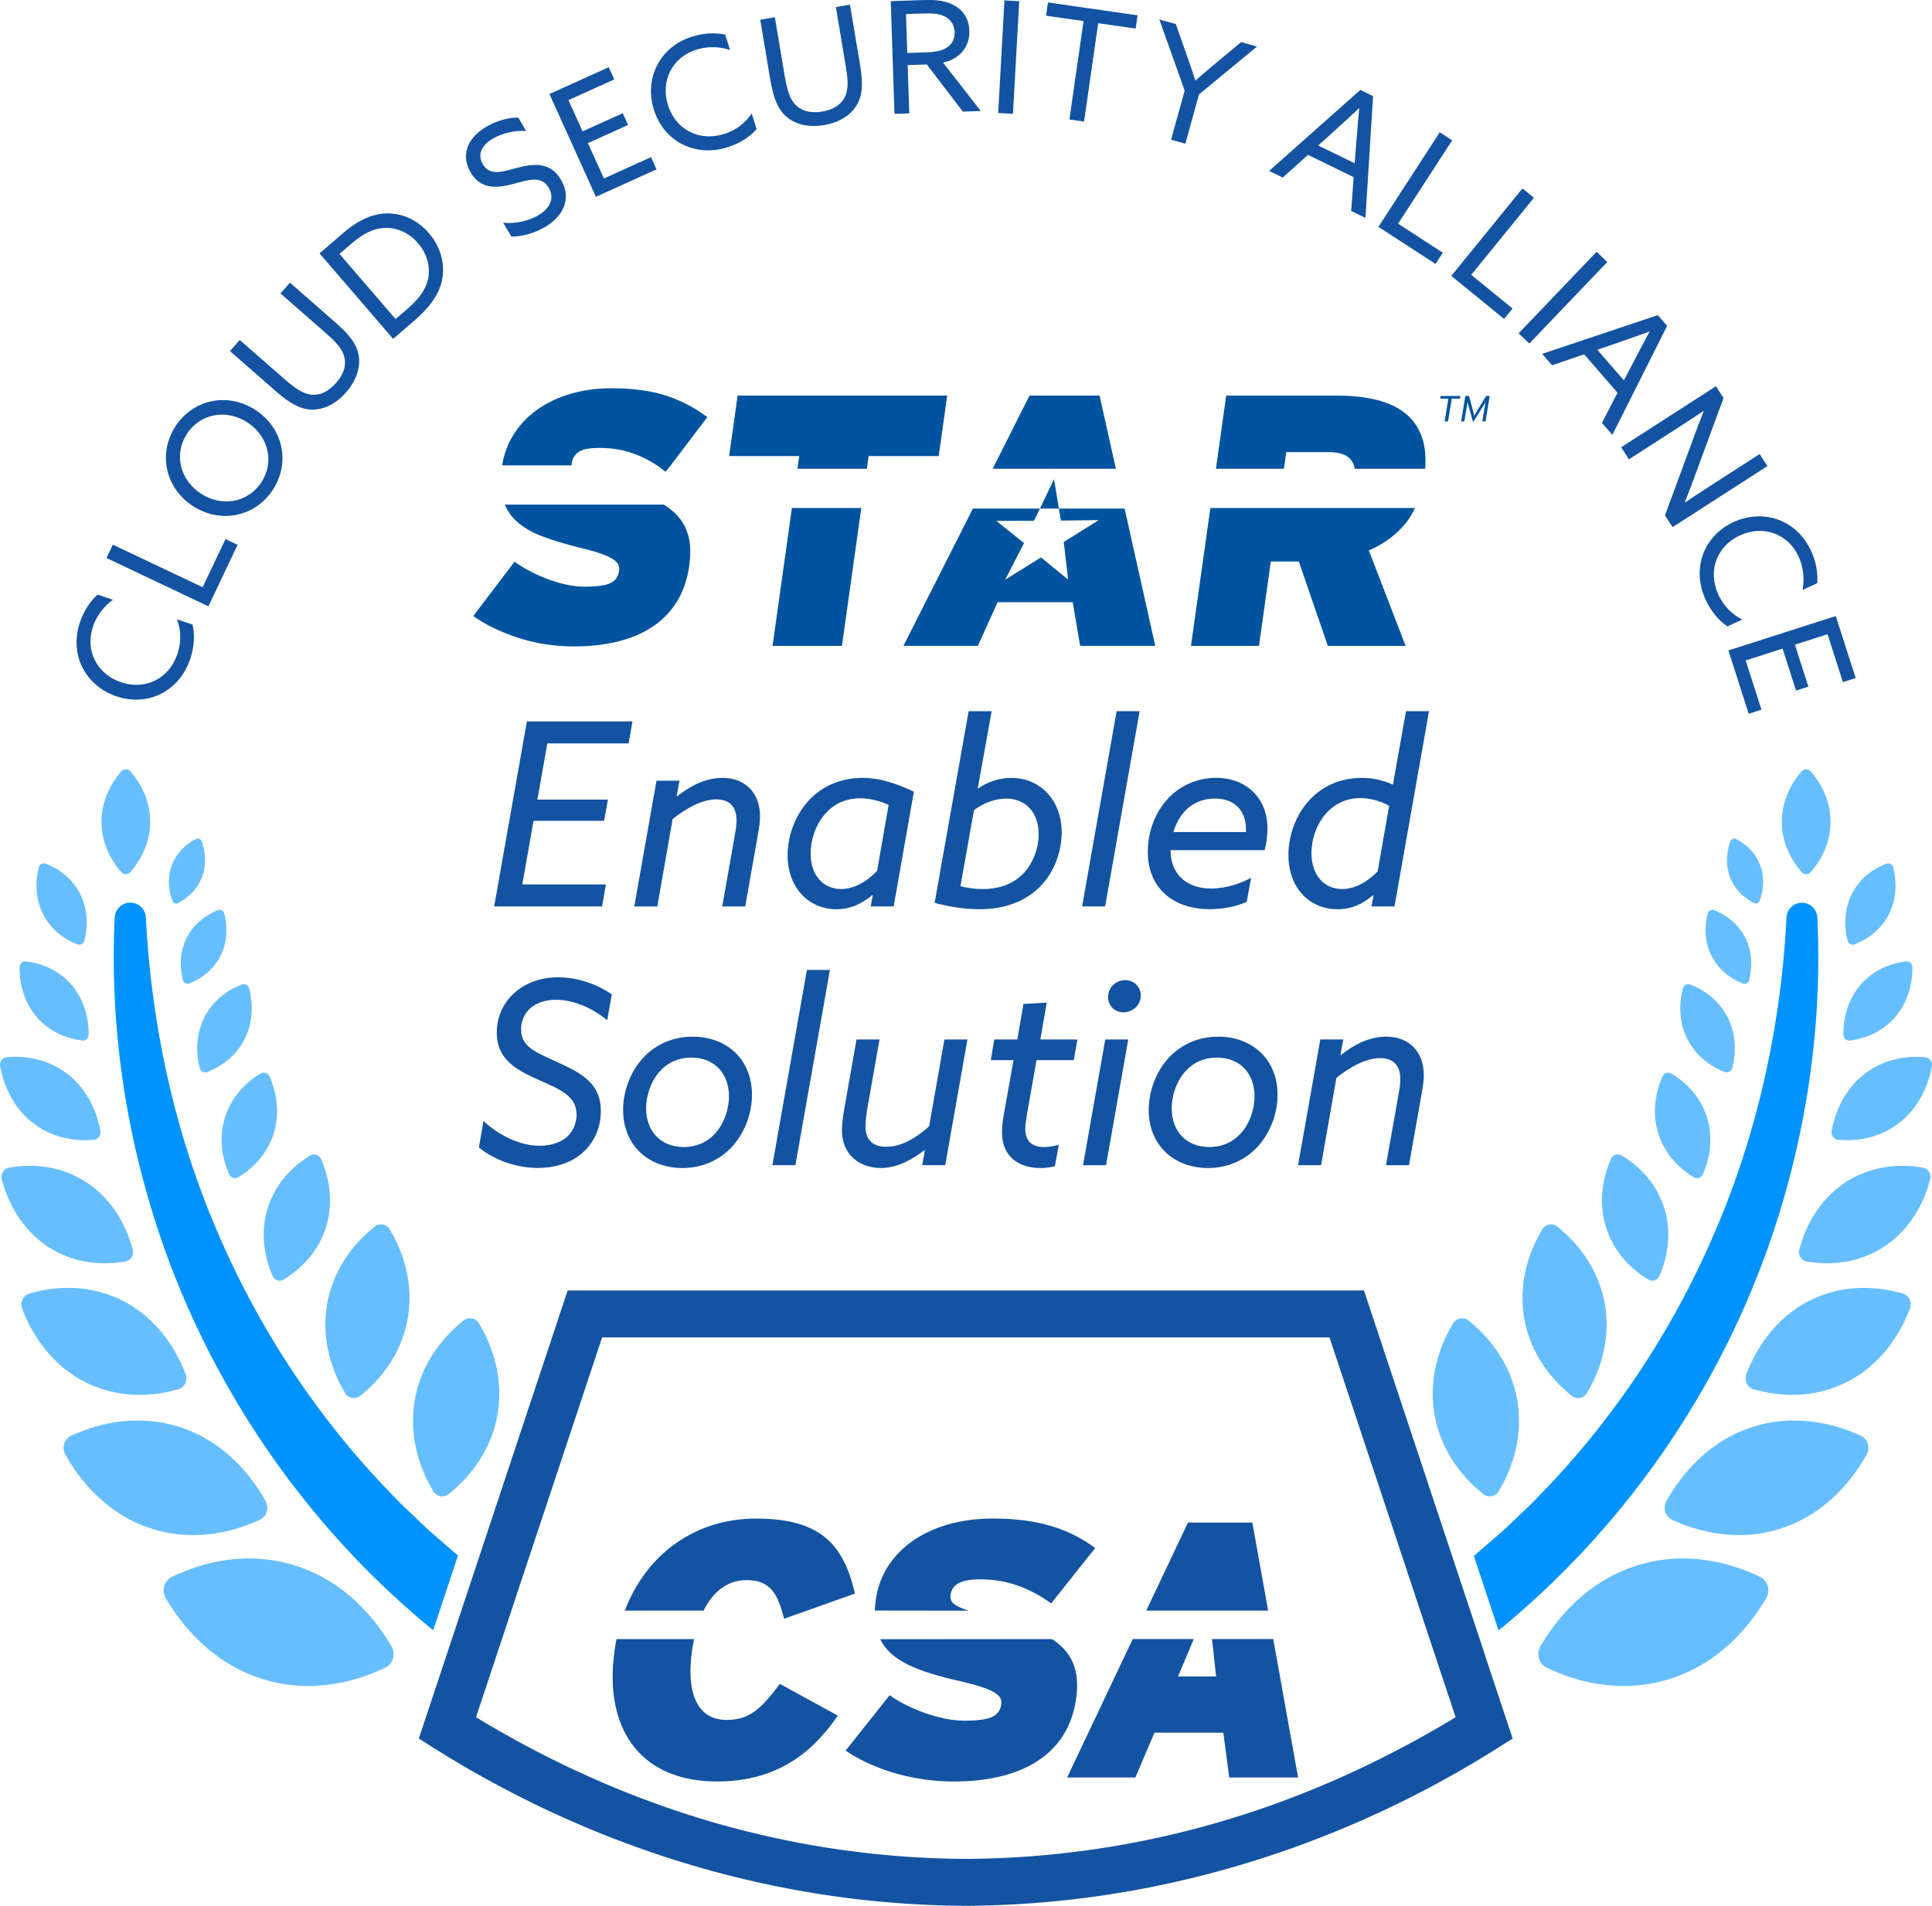 <svg xmlns="http://www.w3.org/2000/svg" id="Layer_2" viewBox="0 0 798.7 788.06"><defs><filter id="drop-shadow-1" filterUnits="userSpaceOnUse"><feOffset dy="29.71"/><feGaussianBlur result="blur" stdDeviation="29.71"/><feFlood flood-color="#221f1f" flood-opacity=".15"/><feComposite in2="blur" operator="in"/><feComposite in="SourceGraphic"/></filter><style>.cls-1{fill:#00549f}.cls-2{fill:#0093ff}.cls-3{fill:#66beff}.cls-4{fill:#1453a2}</style></defs><g id="Layer_1-2"><path d="M217.81 298.31h43.65l-1.58 9.09h-33.61l-4.12 23.25h29.17l-1.58 8.77h-29.17l-4.65 26.31h34.56l-1.59 9.09h-44.6l13.53-76.51ZM271.39 322.83h9.51l-1.16 6.34.21.11c5.28-4.23 11.62-7.61 18.71-7.61 9.19 0 15.54 5.92 15.54 15.96 0 1.8-.21 3.91-.84 7.29l-5.28 29.91h-9.51l5.18-29.27c.53-2.85.74-4.75.74-6.24 0-5.28-2.43-8.77-8.35-8.77s-12.47 3.7-18.07 8.14l-6.34 36.14h-9.51l9.19-52ZM369.46 374.82h-9.51l.84-4.54-.21-.11c-3.7 3.07-8.45 5.81-14.8 5.81-11.31 0-20.18-8.77-20.18-22.3 0-7.82 2.96-16.7 9.19-23.14 6.13-6.34 14.16-8.88 21.77-8.88s14.69 2.64 21.24 5.71l-8.35 47.45Zm-2.11-41.96c-3.06-1.48-7.4-2.75-11.73-2.75-6.45 0-11.2 2.64-14.58 6.55-4.02 4.65-5.92 10.78-5.92 16.28 0 9.41 5.6 14.69 12.58 14.69 5.18 0 10.46-2.85 14.9-7.5l4.76-27.27ZM404.45 326c3.28-2.33 8.14-4.33 13.63-4.33 11.73 0 20.82 8.98 20.82 22.51 0 7.5-2.75 16.27-9.09 22.62-6.45 6.45-15.43 9.19-24.94 9.19-6.45 0-13.53-1.27-18.49-2.64l14.06-79.26h9.51l-5.71 31.81.21.11Zm-7.4 40.48c3.07.74 5.92 1.16 9.09 1.16 8.03 0 13.53-2.75 17.23-6.76 3.49-3.8 6.02-9.83 6.02-15.96 0-9.09-5.5-14.69-13.42-14.69-4.33 0-9.19 1.69-13.32 4.76l-5.6 31.49ZM461.62 294.08h9.51l-14.27 80.74h-9.51l14.27-80.74ZM483.92 351.57c0 10.46 7.19 15.85 16.8 15.85 6.24 0 12.47-2.22 16.49-4.44l-1.8 9.93c-4.44 2.11-10.46 3.06-15.32 3.06-14.06 0-25.58-7.82-25.58-23.78 0-7.61 2.64-15.32 7.4-20.92 5.81-6.87 13.74-9.62 20.82-9.62 12.37 0 21.24 8.24 21.24 20.92 0 2.85-.42 6.34-1.16 8.98h-38.89Zm31.18-8.56c0-7.4-4.33-12.79-12.79-12.79s-14.58 5.07-17.23 13.84h30.01V343ZM567.62 370.17c-3.8 3.28-8.45 5.81-14.69 5.81-11.62 0-20.29-8.88-20.29-22.4 0-7.82 2.85-16.49 8.77-22.83 6.13-6.55 14.06-9.09 21.56-9.09 5.6 0 9.93 1.48 12.68 2.75l.21-.11 5.39-30.22h9.51l-14.27 80.74h-9.51l.84-4.54-.21-.11Zm6.66-36.99c-3.07-1.69-7.5-3.17-11.94-3.17-5.71 0-10.88 2.43-14.58 6.87-3.59 4.33-5.6 10.25-5.6 15.85 0 9.19 5.28 14.9 12.68 14.9 5.5 0 10.67-3.17 14.69-7.29l4.76-27.16ZM199.89 463.54c6.24 5.92 15.11 10.25 23.14 10.25 4.23 0 8.24-1.16 10.89-3.28 2.75-2.22 4.44-5.71 4.44-9.62 0-7.4-6.34-10.25-15.01-14.06-9.83-4.33-17.97-8.56-17.97-19.87 0-6.13 2.43-12.15 7.5-16.59 4.65-4.02 10.78-6.24 17.86-6.24 7.61 0 15.64 2.54 22.19 7.08l-1.9 10.67c-6.02-4.97-13.84-8.46-21.14-8.46-3.8 0-7.5.95-10.25 3.17s-4.23 5.5-4.23 9.09c0 7.19 6.02 9.41 15.01 13.53 10.25 4.65 17.97 8.88 17.97 20.29 0 7.4-3.28 14.06-8.88 18.28-4.65 3.49-10.57 5.18-17.12 5.18-8.88 0-17.86-3.17-24.41-8.45l1.9-10.99ZM266.16 437.12c5.07-5.28 12.05-8.45 20.19-8.45 14.16 0 24.52 9.51 24.52 23.99 0 7.71-2.96 15.96-8.56 21.88-5.07 5.28-12.05 8.45-20.19 8.45-14.16 0-24.52-9.51-24.52-23.99 0-7.71 2.96-15.96 8.56-21.88Zm16.59 37.2c5.07 0 9.41-1.9 12.68-5.39 3.7-3.91 5.92-9.93 5.92-15.64 0-8.98-5.6-15.96-15.64-15.96-5.07 0-9.41 1.9-12.68 5.39-3.7 3.91-5.92 9.93-5.92 15.64 0 8.98 5.6 15.96 15.64 15.96ZM333.58 401.08h9.51l-14.27 80.74h-9.51l14.27-80.74ZM382.09 475.69c-4.97 3.7-10.88 7.29-17.97 7.29-8.98 0-16.06-5.71-16.06-15.54 0-2.11.32-5.07.85-8.24l5.18-29.38h9.51l-5.07 28.75c-.53 3.17-.74 5.71-.74 7.19 0 5.07 2.54 8.45 8.56 8.45s11.94-3.28 17.75-8.45l6.34-35.93h9.51l-9.19 52h-9.51l1.06-6.02-.21-.11ZM436.1 482.25c-1.69.42-3.8.74-6.02.74-8.67 0-15.85-4.54-15.85-14.69 0-1.8.21-4.44.74-7.4l4.02-22.51h-9.41l1.48-8.56h9.51l2.54-14.69 9.62-.53-2.64 15.22h15.32l-1.48 8.56H428.5l-3.91 22.19c-.42 2.54-.74 4.54-.74 6.34 0 4.54 2.43 7.4 7.82 7.4 2.11 0 4.23-.42 6.02-.95l-1.58 8.88ZM456.92 429.83h9.51l-9.19 52h-9.51l9.19-52Zm8.24-24.52c3.7 0 6.45 2.85 6.45 6.34 0 3.91-3.28 6.97-7.19 6.97-3.7 0-6.34-2.85-6.34-6.34 0-3.91 3.17-6.97 7.08-6.97ZM483.44 437.12c5.07-5.28 12.05-8.45 20.19-8.45 14.16 0 24.52 9.51 24.52 23.99 0 7.71-2.96 15.96-8.56 21.88-5.07 5.28-12.05 8.45-20.19 8.45-14.16 0-24.52-9.51-24.52-23.99 0-7.71 2.96-15.96 8.56-21.88Zm16.59 37.2c5.07 0 9.41-1.9 12.68-5.39 3.7-3.91 5.92-9.93 5.92-15.64 0-8.98-5.6-15.96-15.64-15.96-5.07 0-9.41 1.9-12.68 5.39-3.7 3.91-5.92 9.93-5.92 15.64 0 8.98 5.6 15.96 15.64 15.96ZM545.8 429.83h9.51l-1.16 6.34.21.11c5.28-4.23 11.62-7.61 18.71-7.61 9.19 0 15.54 5.92 15.54 15.96 0 1.8-.21 3.91-.84 7.29l-5.28 29.91h-9.51l5.18-29.27c.53-2.85.74-4.75.74-6.24 0-5.28-2.43-8.77-8.35-8.77s-12.47 3.7-18.07 8.14l-6.34 36.14h-9.51l9.19-52Z" class="cls-4"/><path d="M128.25 477.81c1.62-.97 3.71-.29 4.48 1.47 2.33 5.28 5.56 15.43 2.4 26.97-3.5 12.77-12.81 19.84-17.92 22.91-1.62.97-3.71.29-4.48-1.47-2.33-5.28-5.56-15.43-2.4-26.97 3.5-12.77 12.81-19.84 17.92-22.91ZM8.09 400.01c0-1.49 1.26-2.63 2.69-2.46 4.29.51 12.05 2.34 18.2 9.05 6.81 7.43 7.71 16.54 7.68 21.21 0 1.49-1.26 2.63-2.69 2.46-4.29-.51-12.05-2.34-18.2-9.05-6.81-7.43-7.71-16.54-7.68-21.21ZM107.69 443.93c1.36-.81 3.1-.25 3.75 1.23 1.94 4.41 4.65 12.89 2.01 22.53-2.92 10.67-10.7 16.57-14.97 19.13-1.36.81-3.1.25-3.75-1.23-1.94-4.41-4.65-12.89-2.01-22.53 2.92-10.67 10.7-16.57 14.97-19.13ZM99.9 407.11c1.31-.51 2.75.26 3.11 1.65 1.07 4.17 2.23 12.01-1.47 20.06-4.09 8.91-11.75 12.89-15.86 14.48-1.31.51-2.75-.26-3.11-1.65-1.07-4.17-2.23-12.01 1.47-20.06 4.09-8.91 11.75-12.89 15.86-14.48ZM790.61 400.01c0-1.49-1.26-2.63-2.69-2.46-4.29.51-12.05 2.34-18.2 9.05-6.81 7.43-7.71 16.54-7.68 21.21 0 1.49 1.26 2.63 2.69 2.46 4.29-.51 12.05-2.34 18.2-9.05 6.81-7.43 7.71-16.54 7.68-21.21ZM698.8 407.11c-1.31-.51-2.75.26-3.11 1.65-1.07 4.17-2.23 12.01 1.47 20.06 4.09 8.91 11.75 12.89 15.86 14.48 1.31.51 2.75-.26 3.11-1.65 1.07-4.17 2.23-12.01-1.47-20.06-4.09-8.91-11.75-12.89-15.86-14.48ZM90.13 376.36c1.09-.42 2.3.22 2.6 1.38.9 3.49 1.87 10.07-1.23 16.81-3.43 7.46-9.85 10.81-13.29 12.14-1.09.42-2.3-.22-2.6-1.38-.9-3.49-1.87-10.07 1.23-16.81 3.43-7.46 9.85-10.81 13.29-12.14ZM81.03 346.93c.88-.45 1.96-.01 2.31.94 1.05 2.86 2.42 8.31.38 14.24-2.25 6.57-7.38 9.92-10.16 11.33-.88.45-1.96.01-2.31-.94-1.05-2.86-2.42-8.31-.38-14.24 2.25-6.57 7.38-9.92 10.16-11.33ZM708.57 376.36c-1.09-.42-2.3.22-2.6 1.38-.9 3.49-1.87 10.07 1.23 16.81 3.43 7.46 9.85 10.81 13.29 12.14 1.09.42 2.3-.22 2.6-1.38.9-3.49 1.87-10.07-1.23-16.81-3.43-7.46-9.85-10.81-13.29-12.14ZM717.67 346.93c-.88-.45-1.96-.01-2.31.94-1.05 2.86-2.42 8.31-.38 14.24 2.25 6.57 7.38 9.92 10.16 11.33.88.45 1.96.01 2.31-.94 1.05-2.86 2.42-8.31.38-14.24-2.25-6.57-7.38-9.92-10.16-11.33ZM16.03 358.69c.32-1.29 1.65-2 2.85-1.54 3.61 1.38 9.95 4.64 13.86 11.79 4.33 7.91 3.17 16 2.15 20.04-.32 1.29-1.65 2-2.85 1.54-3.61-1.38-9.95-4.64-13.86-11.79-4.33-7.91-3.17-16-2.15-20.04ZM50.15 318.97c1-1.15 2.74-1.15 3.74-.01 3.01 3.42 7.85 10.29 8.18 19.83.36 10.56-5.03 18.25-8.18 21.86-1 1.15-2.74 1.15-3.74.01-3.01-3.42-7.85-10.29-8.18-19.83-.36-10.56 5.03-18.25 8.18-21.86ZM154.92 507.21c1.99-1.58 4.86-1.05 6.19 1.15 3.97 6.59 9.96 19.46 7.7 35.32-2.5 17.55-13.66 28.59-19.92 33.56-1.99 1.58-4.86 1.05-6.19-1.15-3.97-6.59-9.96-19.46-7.7-35.32 2.5-17.55 13.66-28.59 19.92-33.56ZM191.65 546.04c2.04-1.62 4.99-1.08 6.35 1.18 4.07 6.76 10.21 19.96 7.9 36.22-2.56 18-14 29.31-20.42 34.41-2.04 1.62-4.99 1.08-6.35-1.18-4.07-6.76-10.21-19.96-7.9-36.22 2.56-18 14-29.31 20.42-34.41ZM.05 440.89c-.33-1.83.93-3.56 2.72-3.72 5.37-.49 15.29-.27 24.39 6.37 10.07 7.35 13.28 18.31 14.33 24.07.33 1.83-.93 3.56-2.72 3.72-5.37.49-15.29.27-24.39-6.37C4.31 457.61 1.1 446.65.05 440.89ZM.76 487.73c-.59-2.24.81-4.52 3.03-4.91 6.64-1.15 19-1.9 30.95 5.44 13.23 8.12 18.28 21.42 20.13 28.48.59 2.24-.81 4.52-3.03 4.91-6.64 1.15-19 1.9-30.95-5.44C7.66 508.09 2.61 494.79.76 487.73ZM9.12 541.1c-.98-2.57.4-5.46 2.98-6.21 7.71-2.24 22.24-4.76 37.29 2.33 16.66 7.85 24.28 22.92 27.36 31.03.98 2.57-.4 5.46-2.98 6.21-7.71 2.24-22.24 4.76-37.29-2.33-16.66-7.85-24.28-22.92-27.36-31.03ZM26.99 601.42c-1.55-2.81-.43-6.39 2.44-7.72 8.57-3.98 25.01-9.5 43.61-3.98 20.59 6.11 31.89 22.21 36.77 31.04 1.55 2.81.43 6.39-2.44 7.72-8.57 3.98-25.01 9.5-43.61 3.98-20.59-6.11-31.89-22.21-36.77-31.04ZM68.51 660.79c-1.81-3.12-.63-7.16 2.56-8.71 9.52-4.64 27.84-11.16 48.84-5.34 23.25 6.45 36.3 24.28 41.99 34.1 1.81 3.12.63 7.16-2.56 8.71-9.52 4.64-27.84 11.16-48.84 5.34-23.25-6.45-36.3-24.28-41.99-34.1ZM670.45 477.81c-1.62-.97-3.71-.29-4.48 1.47-2.33 5.28-5.56 15.43-2.4 26.97 3.5 12.77 12.81 19.84 17.92 22.91 1.62.97 3.71.29 4.48-1.47 2.33-5.28 5.56-15.43 2.4-26.97-3.5-12.77-12.81-19.84-17.92-22.91ZM691.01 443.93c-1.36-.81-3.1-.25-3.75 1.23-1.94 4.41-4.65 12.89-2.01 22.53 2.92 10.67 10.7 16.57 14.97 19.13 1.36.81 3.1.25 3.75-1.23 1.94-4.41 4.65-12.89 2.01-22.53-2.92-10.67-10.7-16.57-14.97-19.13ZM782.67 358.69c-.32-1.29-1.65-2-2.85-1.54-3.61 1.38-9.95 4.64-13.86 11.79-4.33 7.91-3.17 16-2.15 20.04.32 1.29 1.65 2 2.85 1.54 3.61-1.38 9.95-4.64 13.86-11.79 4.33-7.91 3.17-16 2.15-20.04ZM748.55 318.97c-1-1.15-2.74-1.15-3.74-.01-3.01 3.42-7.85 10.29-8.18 19.83-.36 10.56 5.03 18.25 8.18 21.86 1 1.15 2.74 1.15 3.74.01 3.01-3.42 7.85-10.29 8.18-19.83.36-10.56-5.03-18.25-8.18-21.86ZM643.78 507.21c-1.99-1.58-4.86-1.05-6.19 1.15-3.97 6.59-9.96 19.46-7.7 35.32 2.5 17.55 13.66 28.59 19.92 33.56 1.99 1.58 4.86 1.05 6.19-1.15 3.97-6.59 9.96-19.46 7.7-35.32-2.5-17.55-13.66-28.59-19.92-33.56ZM607.05 546.04c-2.04-1.62-4.99-1.08-6.35 1.18-4.07 6.76-10.21 19.96-7.9 36.22 2.56 18 14 29.31 20.42 34.41 2.04 1.62 4.99 1.08 6.35-1.18 4.07-6.76 10.21-19.96 7.9-36.22-2.56-18-14-29.31-20.42-34.41ZM798.65 440.89c.33-1.83-.93-3.56-2.72-3.72-5.37-.49-15.29-.27-24.39 6.37-10.07 7.35-13.28 18.31-14.33 24.07-.33 1.83.93 3.56 2.72 3.72 5.37.49 15.29.27 24.39-6.37 10.07-7.35 13.28-18.31 14.33-24.07ZM797.94 487.73c.59-2.24-.81-4.52-3.03-4.91-6.64-1.15-19-1.9-30.95 5.44-13.23 8.12-18.28 21.42-20.13 28.48-.59 2.24.81 4.52 3.03 4.91 6.64 1.15 19 1.9 30.95-5.44 13.23-8.12 18.28-21.42 20.13-28.48ZM789.58 541.1c.98-2.57-.4-5.46-2.98-6.21-7.71-2.24-22.24-4.76-37.29 2.33-16.66 7.85-24.28 22.92-27.36 31.03-.98 2.57.4 5.46 2.98 6.21 7.71 2.24 22.24 4.76 37.29-2.33 16.66-7.85 24.28-22.92 27.36-31.03ZM771.71 601.42c1.55-2.81.43-6.39-2.44-7.72-8.57-3.98-25.01-9.5-43.61-3.98-20.59 6.11-31.89 22.21-36.77 31.04-1.55 2.81-.43 6.39 2.44 7.72 8.57 3.98 25.01 9.5 43.61 3.98 20.59-6.11 31.89-22.21 36.77-31.04ZM730.19 660.79c1.81-3.12.63-7.16-2.56-8.71-9.52-4.64-27.84-11.16-48.84-5.34-23.25 6.45-36.3 24.28-41.99 34.1-1.81 3.12-.63 7.16 2.56 8.71 9.52 4.64 27.84 11.16 48.84 5.34 23.25-6.45 36.3-24.28 41.99-34.1Z" class="cls-3"/><path d="M33.06 257.3c1.55-4.64 4.16-8.59 7.28-11.42l6.35 2.12c-3.54 2.48-6.7 6.45-8.27 11.16-3.36 10.08 1.85 19.7 11.68 22.98 9.84 3.28 19.78-1.28 23.3-11.84 1.63-4.89 1.43-9.77-.22-14.2l6.41 2.14c1.08 4.3.63 9.51-.92 14.15-4.49 13.44-17.44 19.91-30.39 15.59-12.58-4.2-19.85-16.81-15.22-30.68ZM44.03 230.75l2.62-5.53 37.13 17.6 9.44-19.9 5 2.37-12.06 25.43-42.13-19.98ZM72.46 176.42c7.3-11.38 21.64-14.28 33.02-6.98 11.38 7.3 14.73 21.54 7.42 32.92-7.3 11.38-21.64 14.28-33.02 6.98-11.38-7.3-14.73-21.54-7.42-32.92Zm35.67 22.89c5.5-8.57 2.66-19.18-5.96-24.71-8.62-5.53-19.45-3.68-24.95 4.89s-2.66 19.18 5.96 24.71c8.62 5.53 19.45 3.68 24.95-4.89ZM113.64 161.43l-18.56-16.25 4.03-4.6 18.08 15.82c4.31 3.78 7.28 5.86 10.25 6.58 3.34.78 7.48-.04 11.51-4.65 3.73-4.27 4.38-8.33 3-11.93-1.11-2.94-3.75-5.59-7.72-9.07l-18.27-15.99 3.9-4.46 18.03 15.78c5.09 4.45 8.76 8.18 10.08 12.93 1.44 5.2-.16 11.24-4.92 16.67-4.79 5.48-10.53 7.73-15.79 6.98-4.93-.72-9.26-3.99-13.62-7.81ZM132.09 104.79l9.71-8.36c4.68-4.04 9.56-6.96 14.97-7.88 7.72-1.3 15.22 1.68 20.52 7.83 5.04 5.86 7 13.26 5.25 20.3-1.49 5.87-5.37 10.83-11.47 16.09l-8.54 7.36-30.43-35.33Zm36.09 23.15c4.25-3.66 7.2-7.14 8.47-11.38 1.52-5.05.41-11.07-3.87-16.04-4.41-5.12-10.18-6.79-15.16-6.15-4.84.6-8.93 3.44-12.74 6.72l-4.54 3.91 23.2 26.94 4.64-3.99ZM207.99 92.08c5.47.65 11.02-.98 14.57-3.08 4.77-2.82 6.87-6.98 4.28-11.36-3.05-5.16-8.29-3.25-14.44-1.64-6.61 1.74-13.47 2.66-17.8-4.66-4.2-7.1-1.47-14.25 6.35-18.87 3.77-2.23 8.87-3.98 13.3-3.83l3.28 5.54c-5.17-.39-10.4 1.14-13.84 3.17-4.49 2.66-6.5 6.47-4.07 10.57 2.95 4.99 8.1 3.07 13.8 1.57 6.8-1.78 13.95-2.86 18.47 4.79 4.33 7.32 1.51 14.82-6.53 19.58-3.88 2.3-9.22 4.03-13.95 3.99L208 92.08ZM227.14 38.88l24.53-11.09 2.28 5.05L235 41.41l5.84 12.91 16.61-7.51 2.2 4.87-16.61 7.51 6.61 14.61 19.48-8.81 2.28 5.05-25.06 11.33-19.21-42.49ZM286.28 15.09c4.67-1.46 9.4-1.66 13.52-.79l2 6.39c-4.09-1.42-9.16-1.65-13.89-.17-10.14 3.18-14.88 13.03-11.78 22.93s12.62 15.28 23.25 11.95c4.92-1.54 8.76-4.57 11.38-8.49l2.02 6.45c-2.85 3.39-7.34 6.08-12.01 7.54-13.52 4.24-26.36-2.48-30.44-15.51-3.97-12.66 2-25.94 15.95-30.31ZM318.36 32.48l-4.07-24.33 6.04-1.01 3.97 23.7c.95 5.65 1.92 9.15 3.77 11.58 2.09 2.72 5.82 4.71 11.85 3.7 5.59-.94 8.66-3.67 9.87-7.34 1-2.98.64-6.7-.23-11.91l-4.01-23.95 5.84-.98 3.96 23.63c1.12 6.67 1.6 11.88-.39 16.39-2.18 4.94-7.25 8.59-14.36 9.78-7.18 1.2-13.05-.69-16.64-4.59-3.36-3.68-4.63-8.96-5.59-14.67ZM368.24.47l12.62-.42c4.7-.16 9.21-.11 13.08 1.89 3.93 2 6.63 5.52 6.8 10.67.17 5.02-2.15 8.9-5.62 11.14-1.64 1.09-3.36 1.72-5.28 2.11l15.61 20.04-7.4.25-14.89-19.49-7.92.26.66 19.96-6.12.2L368.24.47Zm14.75 21.17c4.12-.14 7-.75 9.07-2.43 1.7-1.35 2.66-3.31 2.58-5.89-.1-2.96-1.53-5.23-4.02-6.5-2.56-1.27-5.52-1.36-10.03-1.21l-6.05.2.53 16.09 7.92-.26ZM415.24.17l6.11.34-2.58 46.56-6.11-.34L415.24.17ZM447.94 8.71l-15.49-2.22.79-5.48 37.04 5.32-.79 5.48L454 9.59l-5.84 40.68-6.06-.87 5.84-40.68ZM489.76 37.49 479.27 8.05l6.83 1.89 4.59 13.1c1.15 3.33 2.35 6.73 3.46 10.18l.12.03c2.65-2.34 5.35-4.6 8.22-7.01l10.6-8.83 6.58 1.82-24 19.82-5.64 20.36-5.9-1.63 5.62-20.3ZM562.36 37.18l5.27 2.57-3.14 50.36-5.9-2.88 1.02-13.98-18.87-9.21-10.45 9.38-5.62-2.74 37.7-33.49Zm-17.38 22.98 15.05 7.34.82-10.35c.31-4.01.67-8.27 1.06-12.31l-.12-.06c-2.94 2.79-6.05 5.65-9.25 8.53l-7.57 6.84ZM595.22 54.69l5.13 3.33-22.37 34.47 18.48 11.99-3.01 4.65-23.61-15.32 25.38-39.12ZM629.39 77.92l4.75 3.86-25.93 31.88 17.09 13.9-3.49 4.3-21.84-17.76 29.42-36.18ZM660.04 104.12l4.42 4.23-32.22 33.7-4.42-4.23 32.22-33.7ZM685.36 130.32l3.84 4.43-22.64 45.08-4.3-4.97 6.42-12.46-13.75-15.87-13.29 4.52-4.09-4.72 47.81-16.02Zm-25 14.32 10.96 12.66 4.81-9.2c1.85-3.57 3.86-7.35 5.81-10.91l-.08-.1c-3.8 1.42-7.78 2.82-11.85 4.22l-9.64 3.33ZM670.18 184.96l39.2-25.24 3.14 4.87-11.2 30.42c-1.51 4.19-3.14 8.45-4.79 12.66l.12.07c3.38-2.25 7.3-4.85 11.09-7.29l19.71-12.69 3.21 4.98-39.2 25.24-3.14-4.87 11.2-30.42c1.51-4.19 3.14-8.45 4.79-12.66l-.12-.07c-3.38 2.25-7.29 4.85-11.08 7.29l-19.71 12.69-3.21-4.98ZM748.74 227.85c2.05 4.45 2.84 9.11 2.51 13.31l-6.09 2.8c.89-4.24.48-9.29-1.6-13.8-4.44-9.66-14.82-13.11-24.24-8.77-9.42 4.33-13.56 14.46-8.9 24.58 2.15 4.68 5.64 8.11 9.87 10.21l-6.14 2.83c-3.73-2.4-6.96-6.51-9.01-10.96-5.92-12.87-.89-26.46 11.51-32.16 12.06-5.54 25.98-1.31 32.09 11.97ZM758.92 254.74l8.22 25.64-5.27 1.69-6.35-19.81-13.49 4.32 5.56 17.36-5.09 1.63-5.56-17.36-15.27 4.9 6.53 20.36-5.28 1.69-8.39-26.19 44.41-14.23Z" class="cls-4"/><path d="M751.3 379.36c-.17-3.22-2.75-5.89-6.04-6.06-3.51-.18-6.51 2.52-6.69 6.03v.02c-2.34 45.19-12.11 89.62-29.82 130.53-17.55 40.93-42.59 78.39-73.58 109.78-1.86 2.04-3.91 3.88-5.89 5.79l-5.98 5.7c-1.95 1.95-4.11 3.66-6.17 5.49l-6.24 5.4-1.56 1.35-.03.02 2.02 6.1 4.68 14.1 3.51 10.59c13.03-10.65 25.3-22.19 36.66-34.54 32.44-35.21 57.67-76.77 73.86-121.38 16.14-44.62 23.53-92.15 21.27-138.94ZM187.23 649.53l2.09-6.3-1.38-1.19-6.24-5.4c-2.06-1.82-4.22-3.54-6.17-5.49l-5.98-5.7c-1.98-1.91-4.04-3.76-5.89-5.79-30.98-31.39-56.01-68.85-73.56-109.77-17.7-40.91-27.46-85.34-29.8-130.51v-.05a6.442 6.442 0 0 0-6.13-6.07 6.443 6.443 0 0 0-6.75 6.13c-2.25 46.79 5.15 94.34 21.29 138.96 16.2 44.61 41.43 86.18 73.88 121.39 11.31 12.29 23.52 23.77 36.48 34.38l3.47-10.45 4.68-14.1Z" class="cls-2"/><path d="m614.08 684.88-1.67-5.02-4.5-13.55-4.68-14.1-1.05-3.17-26.17-78.84-12.15-36.59H234.68l-12.15 36.59-26.11 78.65-1.12 3.36-4.68 14.1-4.46 13.42-1.71 5.15-11.3 34.03 6.44 4.07c1.46.92 2.94 1.84 4.45 2.77 3.03 1.86 6.17 3.73 9.42 5.62 5.95 3.44 12.29 6.91 18.98 10.35 2.45 1.26 4.93 2.51 7.47 3.76 1.9.93 3.82 1.86 5.78 2.78 3.3 1.56 6.7 3.09 10.15 4.61 2.67 1.17 5.36 2.34 8.12 3.49 10.54 4.38 21.72 8.53 33.51 12.3 4.72 1.51 9.53 2.95 14.44 4.33a408.873 408.873 0 0 0 54.99 11.41c13.89 1.89 28.33 3.12 43.3 3.53 2.99.08 6.01.13 9.04.15a403.854 403.854 0 0 0 76.74-7.77c10.57-2.1 20.77-4.57 30.59-7.32 4.91-1.37 9.72-2.82 14.44-4.33 11.79-3.77 22.97-7.92 33.51-12.3 2.11-.88 4.19-1.76 6.25-2.65 4.11-1.79 8.12-3.61 12.03-5.45 3.9-1.84 7.7-3.7 11.39-5.58a431.168 431.168 0 0 0 34.71-19.7l6.44-4.07-11.3-34.03Zm-255.92 81.35c-4.83-.55-9.6-1.17-14.29-1.88-6.98-1.06-13.79-2.3-20.44-3.69-.91-.19-1.83-.38-2.73-.58a393.228 393.228 0 0 1-26.14-6.61c-6.6-1.92-13.02-3.98-19.23-6.15-6.22-2.17-12.25-4.45-18.08-6.8-3.89-1.57-7.69-3.18-11.4-4.82-3.71-1.64-7.34-3.3-10.88-4.98-14.15-6.73-26.89-13.78-38.19-20.62l5.02-15.13 1.01-3.04 5.1-15.37 4.65-14.01.46-1.4 26.44-79.63 4.73-14.25 4.73-14.25h300.7l9.46 28.5 26.49 79.81.41 1.22 4.65 14.01 5.14 15.49.97 2.92 5.02 15.13c-21.18 12.82-47.45 26.38-78.54 37.22-4.15 1.45-8.38 2.84-12.7 4.18-2.16.67-4.34 1.33-6.54 1.97-4.4 1.28-8.89 2.5-13.46 3.66a381.954 381.954 0 0 1-35.86 7.23 383.223 383.223 0 0 1-55.4 4.32c-10.9-.06-21.49-.58-31.76-1.49-3.15-.28-6.26-.59-9.35-.94Z" class="cls-4"/><g style="filter:url(#drop-shadow-1)"><path d="M300.49 681.51c-13.25 0-16.73-12.8-14.36-28.91.23-1.55.5-3.05.81-4.52h-32.08c-.31 1.5-.52 2.97-.75 4.52-4.6 31.17 9.51 54.36 42.31 54.36 26.19 0 40.46-13.4 49.92-27.26l-23.94-13.11c-7.47 9.94-12.3 14.91-21.92 14.91ZM308.69 623.68c10.09 0 12.97 6.17 15.47 15.97l29.29-10.39c-4.65-19.87-13.73-31.02-40.87-31.02-24.54 0-45.09 14.02-54.28 38.06h32.57c3.87-7.77 9.75-12.61 17.8-12.61ZM361.65 636.28l38.85.05c-6.17-1.93-7.96-3.66-7.54-6.48.55-3.76 3.16-6.48 12.31-6.48 11.2 0 20.44 3.62 29.29 9.94l18.2-22.89c-10.53-7.84-23.45-12.2-42.22-12.2-26.65 0-45.51 13.41-48.44 33.28-.25 1.68-.4 3.27-.46 4.77ZM434.93 648.07l-71.05.06c4.37 8.94 15.29 13.31 32.69 17.27 14.33 3.31 17.92 5.72 17.35 9.64-.73 4.97-4.47 6.78-15.35 6.78-10.25 0-23.52-5.27-30.78-10.54l-18.2 22.89c10.45 7.22 26.83 12.8 44.66 12.8 26.5 0 47.05-9.94 50.59-34.03 1.72-11.67-1.46-19.28-9.9-24.86ZM517.72 599.88h-26.6l-17.26 36.43 50.39-.01-6.53-36.42zM526.36 648.05h-25.31l1.7 15.47H487l6.52-15.47h-25.23l-27.14 57.26h28.21l7.89-18.53h28.49l2.43 18.53h28.47l-10.28-57.26z" class="cls-4"/></g><path d="m612.8 174.26 1.15-6.98.19-1.14c-.19.42-.63 1.18-.99 1.77l-4.16 6.65-1.88-6.65c-.17-.55-.37-1.34-.41-1.77l-.18 1.14-1.16 6.98h-1.31l1.73-10.52h1.52l1.7 6.3c.19.63.4 1.47.47 1.92.22-.45.71-1.29 1.08-1.92l3.82-6.3h1.49l-1.74 10.52h-1.3Zm-12.64-9.41-1.55 9.41h-1.4l1.56-9.41h-3.39l.19-1.1h8.17l-.18 1.1h-3.38ZM435.6 193.83h.16c0-.13-.02-.25-.02-.38-.04.13-.09.25-.13.38ZM213.46 215.48c2.7 2.51 6.25 4.61 10.65 6.28 4.4 1.68 9.6 3.25 15.6 4.73 3.34.79 6.09 1.55 8.25 2.29s3.86 1.48 5.08 2.22c1.23.74 2.06 1.51 2.49 2.29.43.79.57 1.68.43 2.66-.34 2.47-1.55 4.19-3.61 5.18-2.06.98-5.66 1.48-10.78 1.48-2.36 0-4.88-.3-7.56-.89-2.67-.59-5.3-1.38-7.87-2.37-2.57-.98-5.03-2.1-7.37-3.33-2.34-1.24-4.36-2.49-6.05-3.77l-17.05 22.48c4.92 3.55 11.03 6.53 18.33 8.94 7.3 2.42 15.14 3.63 23.52 3.63 6.21 0 12.01-.64 17.42-1.92 5.4-1.28 10.19-3.25 14.36-5.91s7.61-6.11 10.32-10.35c2.71-4.24 4.49-9.31 5.32-15.23.68-4.83.54-9.02-.45-12.57-.98-3.55-2.81-6.6-5.51-9.17-1.31-1.24-2.84-2.4-4.56-3.48h-65.74c1.09 2.58 2.67 4.86 4.77 6.81ZM236.33 191.59c.26-1.87 1.16-3.4 2.71-4.58 1.55-1.19 4.48-1.78 8.83-1.78 5.32 0 10.18.84 14.59 2.52 3.09 1.18 6.17 2.69 9.13 4.67 1.52 1.02 3.51 2.67 3.51 2.67l2.19-2.67 15.1-19.9c-4.98-3.84-10.6-6.8-16.86-8.87-6.26-2.06-13.84-3.1-22.71-3.1-6.21 0-11.94.79-17.18 2.37-5.25 1.58-9.85 3.79-13.8 6.66-3.95 2.85-7.17 6.3-9.66 10.35-2.34 3.82-3.86 7.99-4.6 12.5h28.76c0-.27-.04-.53 0-.82ZM319.37 267.08h28.69l8.01-57.01h-28.69l-8.01 57.01zM359.09 188.57h28.98l3.51-24.99h-86.64l-3.51 24.99h28.97l-.73 5.26h28.68l.74-5.26z" class="cls-1"/><path d="M435.74 193.45c0 .13.02.25.02.38h25.54l-6.72-30.25H425.6l-15.22 30.25h25.23c.04-.13.09-.25.13-.38ZM492.37 267.08h28.1l4.9-34.89h11.57l11.99 34.89h32.16l-15.2-39.48c6.09-2.56 11.16-6.31 15.21-11.23 1.53-1.87 2.79-4.01 3.9-6.3h-84.63l-8.01 57.01ZM531.73 186.95h17.38c4.56 0 7.66 1.04 9.3 3.11.86 1.09 1.42 2.35 1.7 3.78h29.06c.35-4.63.02-8.69-1.03-12.13-1.32-4.29-3.57-7.77-6.74-10.42-3.17-2.66-7.17-4.61-11.97-5.84-4.81-1.23-10.21-1.85-16.23-1.85h-46.28l-4.25 30.25h28.1l.97-6.88ZM464.91 210.31h-62.72l-28.7 56.75h30.76l8.17-18.03h31.05l3.07 18.03h31.05l-12.67-56.75Zm-25.15 13.84 1.8 15.53-11.21-9.19-14.82 9.24 7.81-15.15-11.41-9.17 15.52-.09 2.47-5.01h7.84l.84 4.96 15.62-.2-14.47 9.07ZM435.75 198.15l-5.83 12.16h7.84l-2.01-12.16z" class="cls-1"/></g></svg>